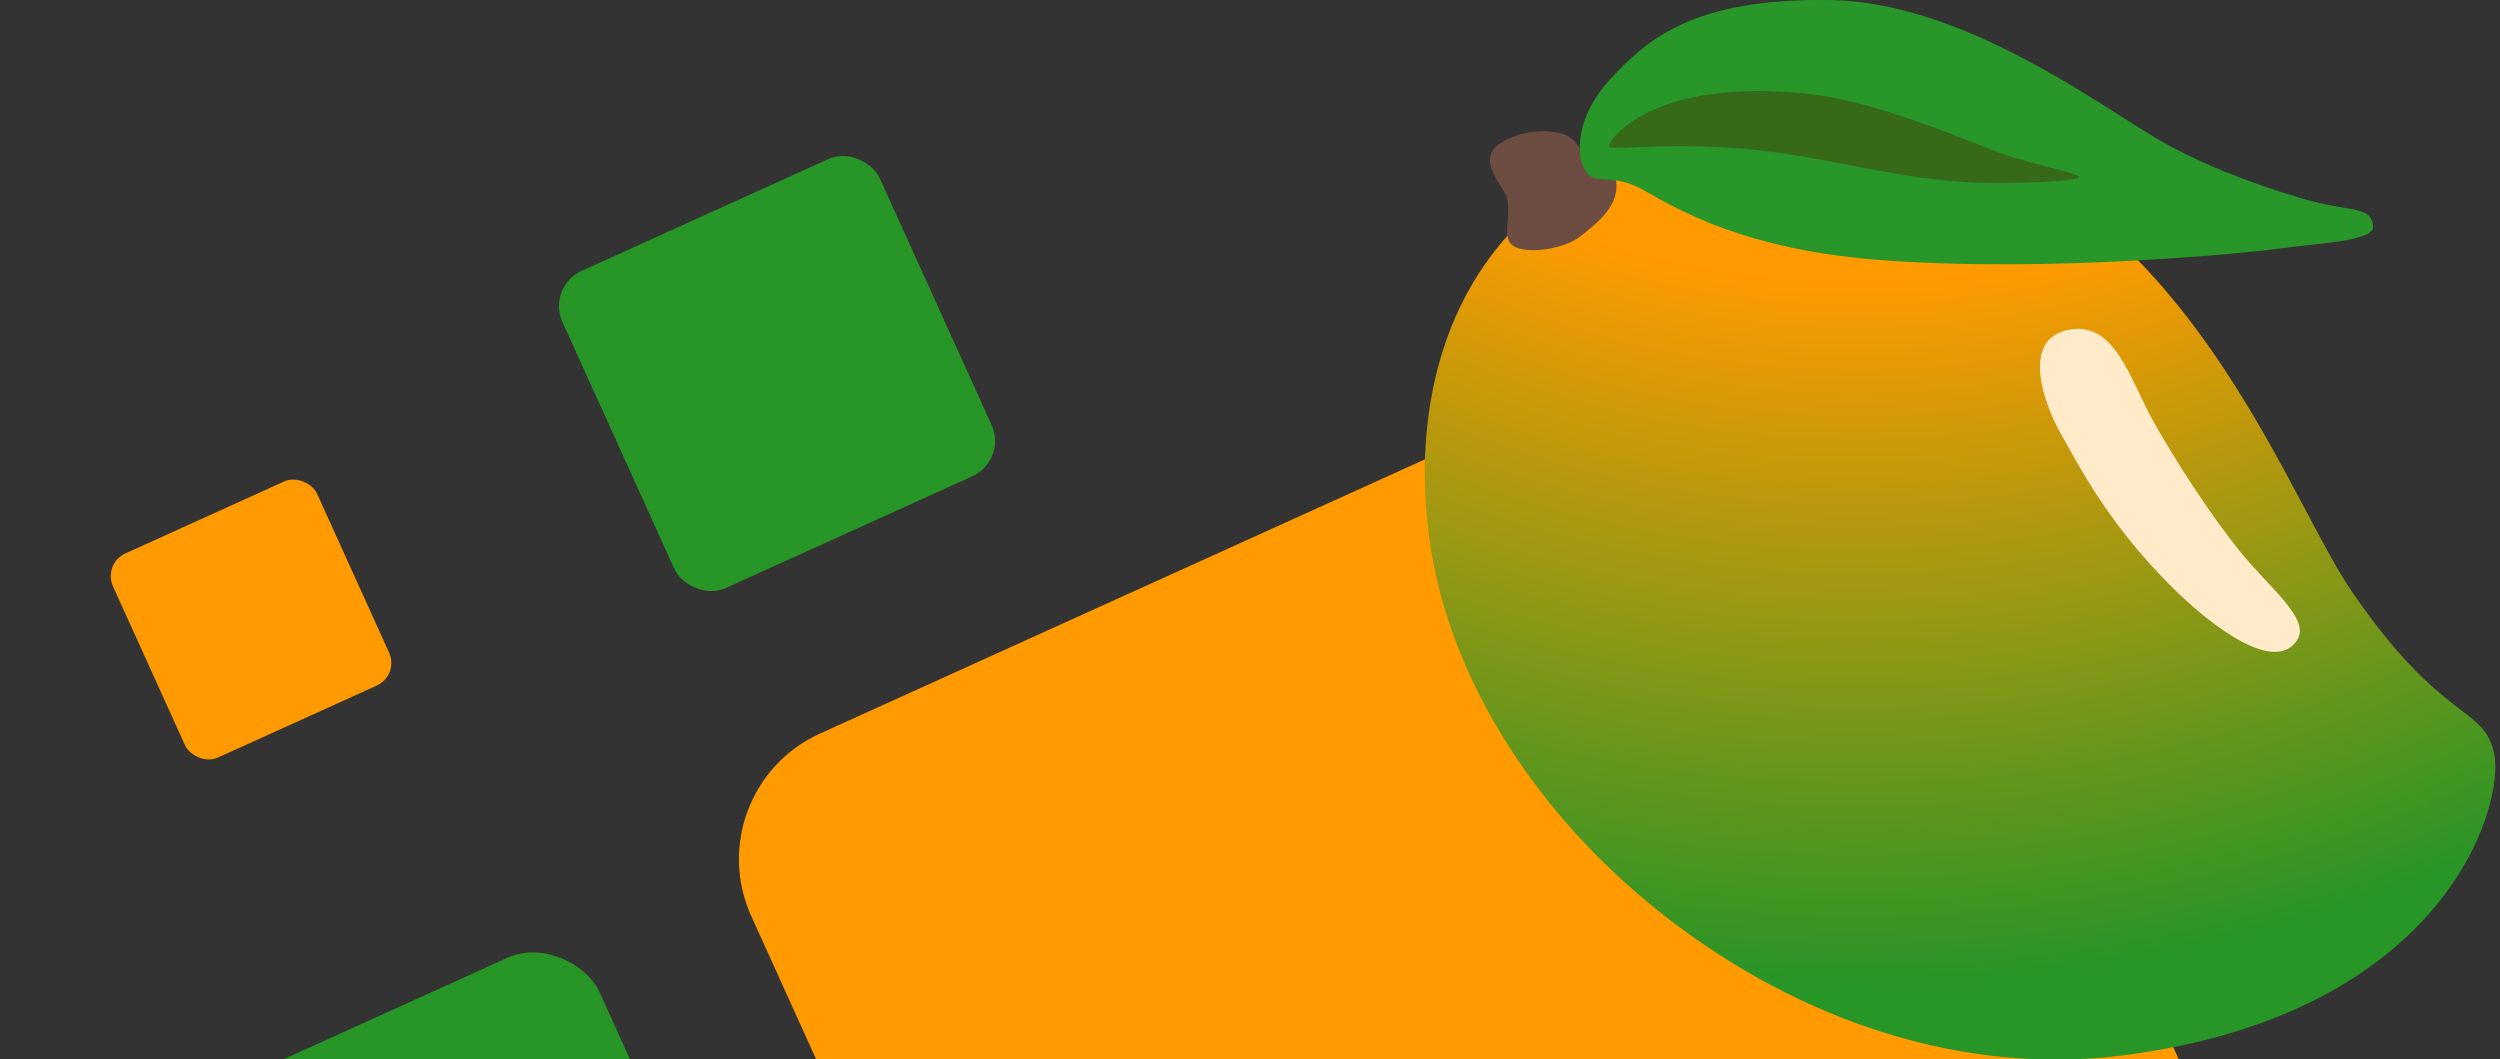 <?xml version="1.0" encoding="UTF-8"?> <svg xmlns="http://www.w3.org/2000/svg" width="472" height="200" viewBox="0 0 472 200" fill="none"><rect x="0" y="0" width="472" height="200" fill="#333333" stroke="none"/><rect x="131.091" y="149.249" width="234.32" height="234.32" rx="26.036" transform="rotate(-24.383 131.091 149.249)" fill="#FF9A00"></rect><rect y="224.251" width="118.346" height="118.346" rx="13.149" transform="rotate(-24.383 0 224.251)" fill="#289527"></rect><rect x="103.178" y="54.151" width="65.769" height="65.769" rx="7.308" transform="rotate(-24.383 103.178 54.151)" fill="#289527"></rect><rect x="19.395" y="106.427" width="42.313" height="42.313" rx="4.701" transform="rotate(-24.383 19.395 106.427)" fill="#FF9A00"></rect><path d="M470.9 142.318C472.924 152.457 461.351 191.443 400.972 199.237C369.947 203.235 339.479 192.219 315.354 173.747C291.229 155.274 276.434 131.471 271.356 109.725C263.545 76.238 272.52 25.679 338.939 22.693C406.86 19.64 429.685 90.645 443.924 111.513C461.064 136.667 469.061 133.158 470.9 142.318Z" fill="url(#paint0_radial_2507_1409)"></path><path d="M433.767 120.709C429.785 127.339 417.993 118.786 409.693 110.469C397.715 98.458 392.265 87.459 389.077 81.875C385.888 76.291 381.569 64.262 390.275 62.322C399.334 60.315 402.017 71.516 406.673 79.766C411.329 88.015 417.807 97.834 423.003 104.227C428.52 111.026 436.129 116.779 433.767 120.709Z" fill="#FFEBC9"></path><path d="M305.012 33.592C306.159 38.603 301.554 42.111 298.365 44.625C295.176 47.139 287.99 48.084 285.594 46.346C283.198 44.625 285.864 39.564 284.126 36.511C282.406 33.457 279.335 29.729 283.063 27.198C286.184 25.073 290.385 24.28 294.232 25.073C298.078 25.866 298.095 28.801 299.681 29.594C301.3 30.404 304.624 31.872 305.012 33.592Z" fill="#6D4C41"></path><path d="M308.759 35.11C313.01 36.966 325.528 46.835 354.748 49.078C386.97 51.558 424.811 47.729 431.12 46.835C437.43 45.941 448.193 45.519 448.041 42.819C447.822 38.771 443.638 40.07 435.203 37.641C425.064 34.705 414.705 30.656 406.81 25.933C394.697 18.662 370.032 0.476 345.756 0.02C319.168 -0.469 310.614 7.899 304.085 14.883C297.557 21.867 297.455 29.189 299.26 32.124C301.049 35.059 303.579 32.866 308.759 35.11Z" fill="#289628"></path><path d="M392.57 33.491C391.946 34.267 380.17 34.706 373.608 34.486C358.627 33.997 346.767 30.016 332.005 28.362C317.243 26.709 304.371 28.362 303.882 27.789C302.988 26.743 312.047 14.428 341.689 17.751C352.604 18.983 366.64 24.533 376.324 28.396C382.498 30.91 393.16 32.748 392.57 33.491Z" fill="#366918"></path><defs><radialGradient id="paint0_radial_2507_1409" cx="0" cy="0" r="1" gradientUnits="userSpaceOnUse" gradientTransform="translate(350.455 -112.491) rotate(180) scale(310.355 310.345)"><stop offset="0.532" stop-color="#FF9A00"></stop><stop offset="0.962" stop-color="#289527"></stop></radialGradient></defs></svg> 